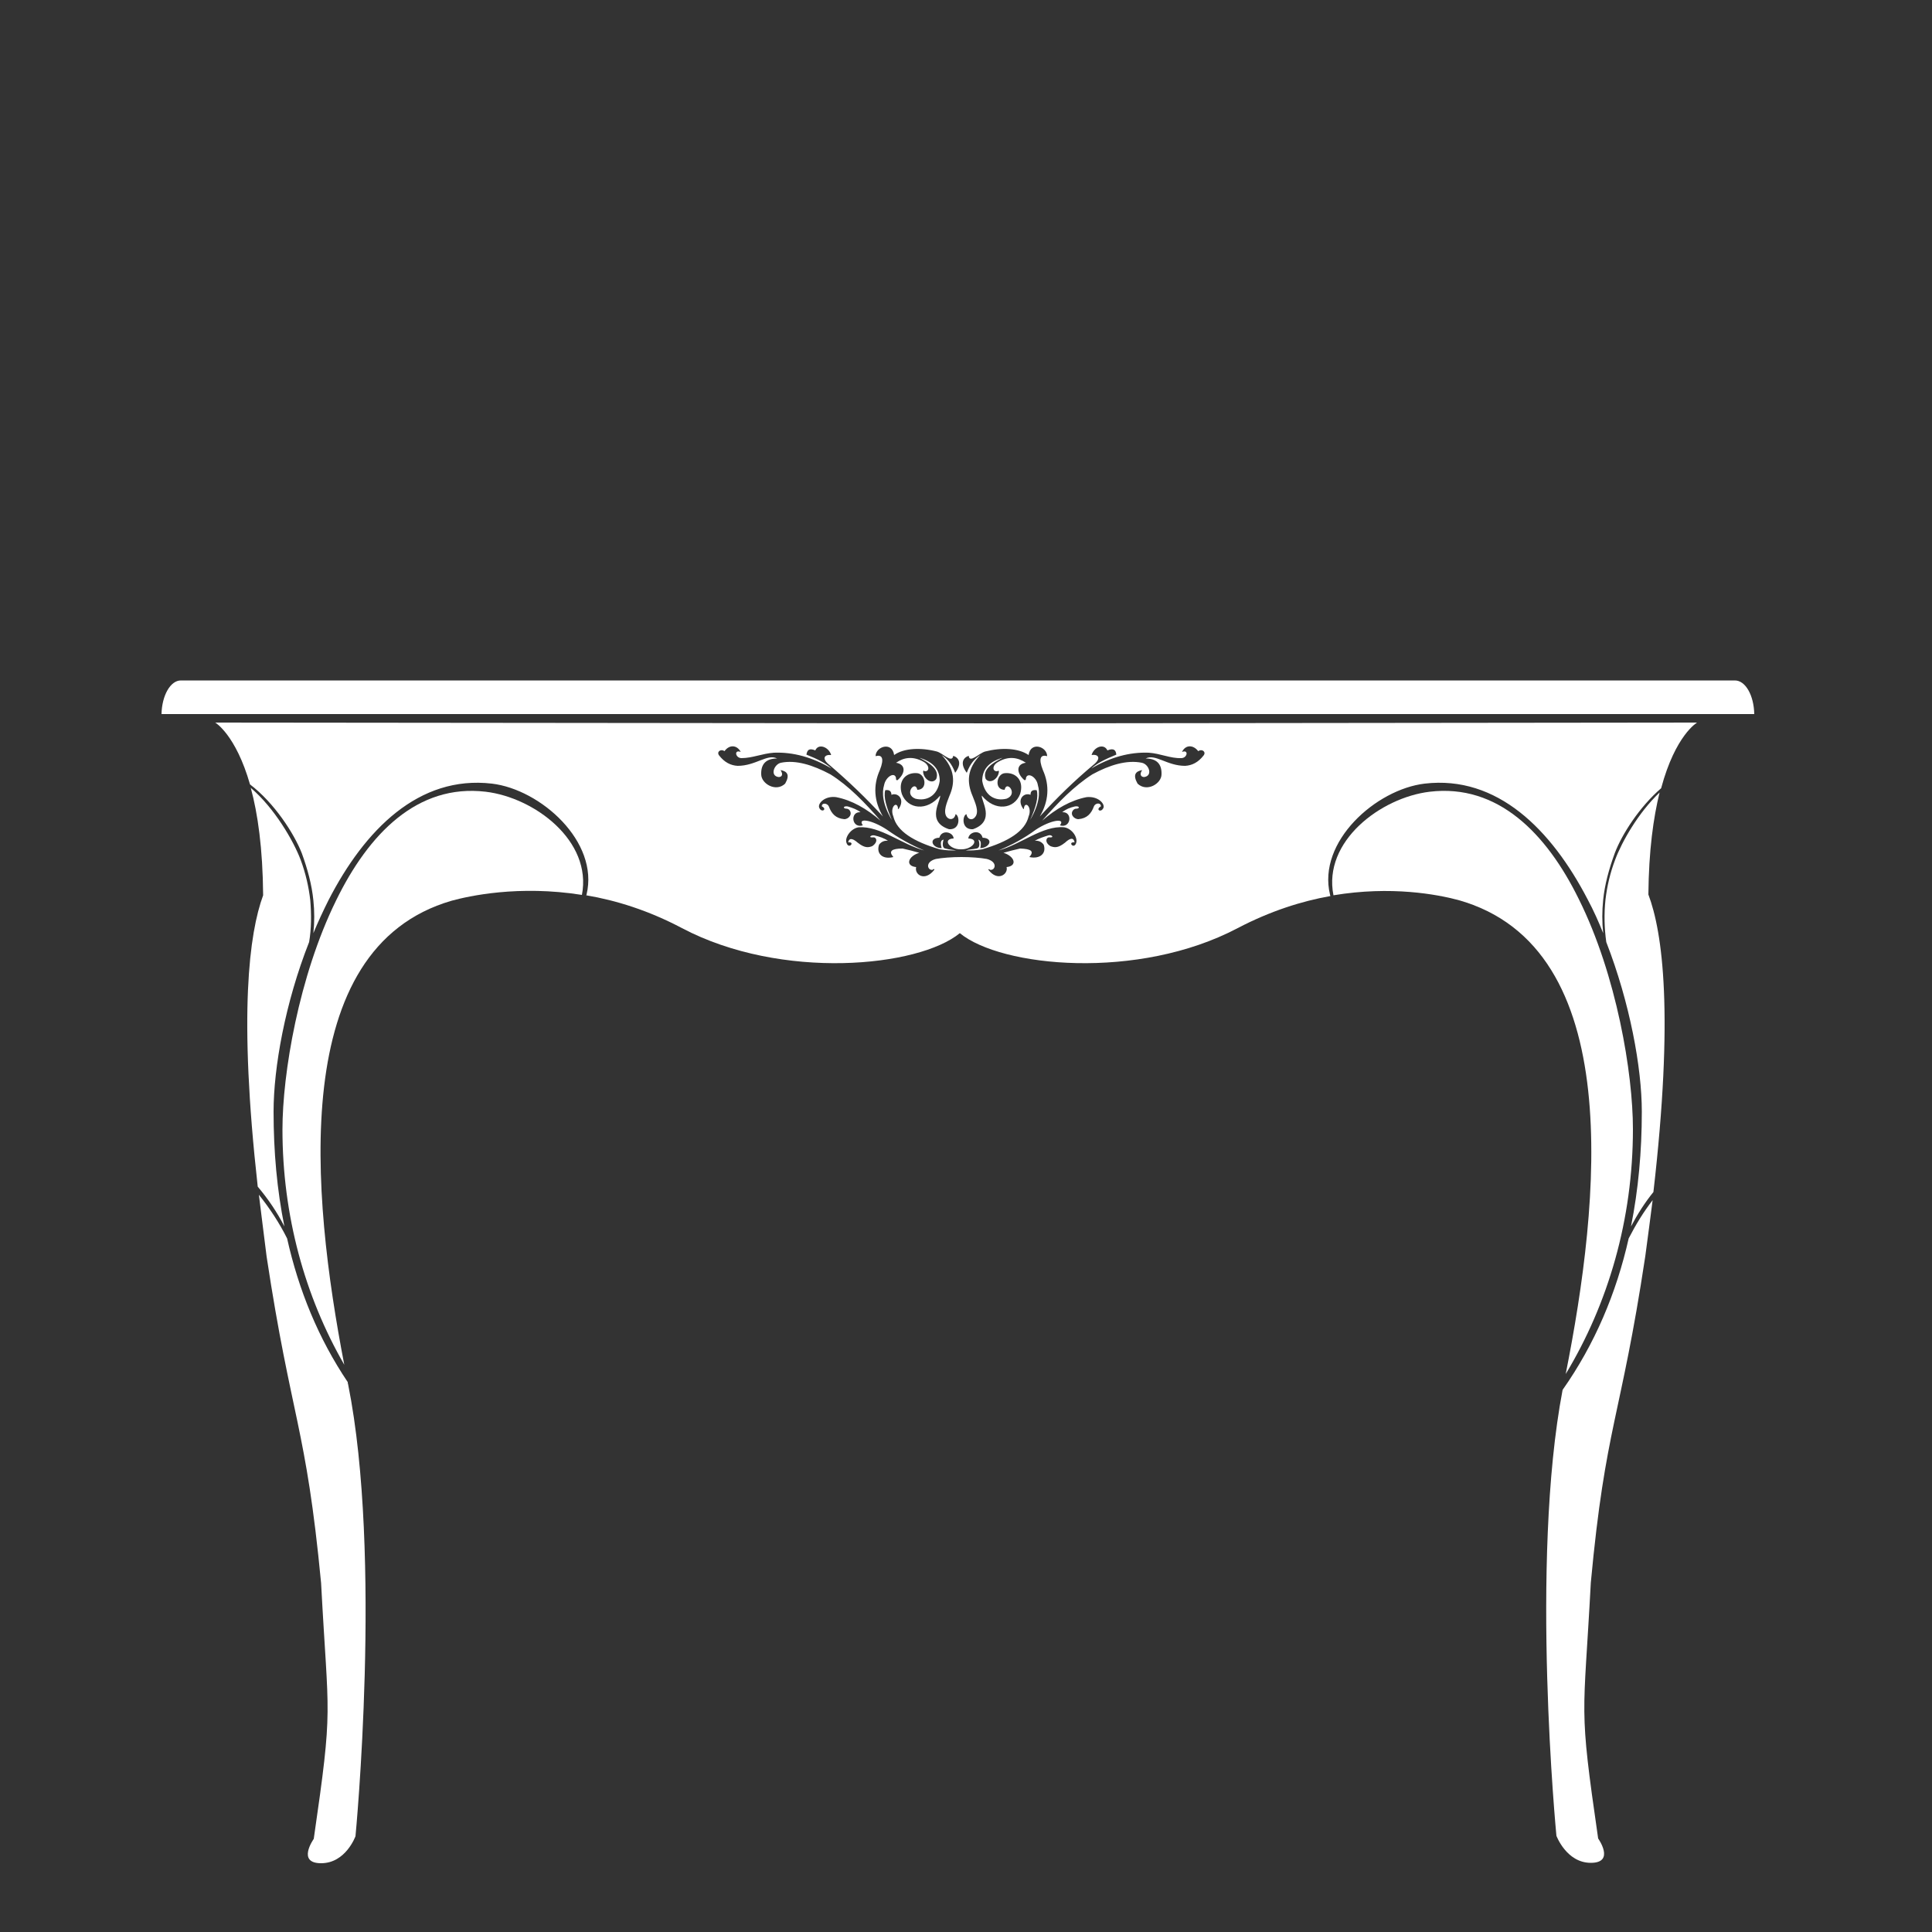 <?xml version="1.0" encoding="utf-8"?>
<!-- Generator: Adobe Illustrator 18.0.0, SVG Export Plug-In . SVG Version: 6.00 Build 0)  -->
<!DOCTYPE svg PUBLIC "-//W3C//DTD SVG 1.0//EN" "http://www.w3.org/TR/2001/REC-SVG-20010904/DTD/svg10.dtd">
<svg version="1.0" id="Calque_1" xmlns="http://www.w3.org/2000/svg" xmlns:xlink="http://www.w3.org/1999/xlink" x="0px" y="0px"
	 viewBox="0 0 500 500" enable-background="new 0 0 500 500" xml:space="preserve">
<rect x="0" y="0" width="500" height="500" fill="#333333" stroke="none"/>
<path fill="#FFFFFF" d="M90,357.7c-7.6-11.3-12.7-23.8-15.7-37.2c-2-4-4.5-7.8-7.3-11.3c0.6,5,1.3,10.3,2,16
	c6.4,42.2,10.2,43.7,14.1,84.5c1.9,35.9,3.2,31-1.9,66.2c0,0-4.5,6.3,1.9,6.3c6.4,0,8.9-7,8.9-7s7-72.5-1.9-116.9
	C90,358,90,357.9,90,357.7z"/>
<path fill="#FFFFFF" d="M70.8,287.7c0-11.4,3-28.2,9.2-43.9c0.6-3.5,0.6-7.1,0.3-10.8c-0.4-3.5-1.2-7-2.5-10.5
	c-1.9-5-6.8-13.4-12.9-18.6c1.8,6.6,3.1,15.6,3.2,27.8c-3.6,9.8-6.4,30.6-1.4,75.4c2.7,3.2,5,6.6,6.9,10.3
	C71.7,308,70.8,298.1,70.8,287.7z"/>
<path fill="#FFFFFF" d="M405.2,355.6c11-18.2,17.4-40,17.4-63.4c0-14.4-4.2-39.8-14-59.5c-8.4-17.1-21-29.9-38.6-27.8
	c-12.6,1.5-27.7,12.8-24.9,26.8c15-2.5,26.9-0.2,32.2,1.2C421.2,245.1,414,311.3,405.2,355.6z"/>
<path fill="#FFFFFF" d="M404.4,359.7c-8.5,44.5-1.6,115.4-1.6,115.4s2.6,7,8.9,7c6.4,0,1.9-6.3,1.9-6.3c-5.1-35.2-3.8-30.3-1.9-66.2
	c3.8-40.8,7.7-42.2,14.1-84.5c0.7-5.1,1.3-9.9,1.9-14.5c-2.4,3.1-4.4,6.4-6.2,9.9C418.3,334.7,412.7,347.9,404.4,359.7z"/>
<path fill="#FFFFFF" d="M449,176.1H46.8c-2.7,0-4.9,3.9-5,8.7H454C453.9,179.9,451.7,176.1,449,176.1z"/>
<path fill="#FFFFFF" d="M429.5,205.1c-5.5,5.2-9.8,12.8-11.5,17.4c-1.3,3.4-2.1,6.9-2.5,10.3c-0.4,3.7-0.3,7.4,0.2,11
	c6.1,15.7,9.2,32.5,9.2,43.9c0,10.3-0.9,20.2-2.8,29.7c1.7-3.2,3.6-6.2,5.8-8.9c5.3-46,2.4-67.2-1.3-77
	C426.7,220.1,427.9,211.6,429.5,205.1z"/>
<path fill="#FFFFFF" d="M55.7,187c0,0,5.3,3.1,9,16c6.3,4.8,11.4,12.7,13.4,17.8c1.5,4.1,2.6,8.2,3,12.2c0.3,2.8,0.3,5.7,0,8.5
	c1.2-2.9,2.5-5.7,3.9-8.5c9.4-18.3,23.4-32.4,42.3-30.2c12.6,1.5,27.8,15,24.5,28.7c0,0.1,0,0.1-0.1,0.2c7.7,1.3,16.1,3.9,24.8,8.5
	c25.8,13.6,61.2,10.1,71.9,1.3c10.7,8.8,46.1,12.3,71.9-1.3c8.4-4.4,16.6-7,24-8.3c0-0.1-0.1-0.3-0.1-0.4
	c-3.3-13.7,11.9-27.2,24.5-28.7c18.8-2.2,32.8,11.9,42.2,30c1.5,2.8,2.8,5.7,4,8.7c-0.3-2.9-0.3-5.7,0-8.6c0.4-4,1.5-8,3-12.1
	c1.8-4.8,6.4-12,12-16.8c3.7-13.8,9.3-17,9.3-17l-180.4,0.2L55.7,187z M266.2,195.4c0.5-3.6,4.8-2.2,4.8,0.3
	c-1.7-0.5-2.3,0.6-1.1,3.6c1.8,4,1.5,8.1-0.8,12c4.4-4.8,8.9-9.2,13.8-13.3c2.2-1.7,1.4-2.9-0.4-2.6c0.6-2.1,3.2-3.1,4.1-1.2
	c1.7-0.7,2.2,0,2.3,1.1c-2.7,1.1-5,2.2-6.5,3.6c4.9-2.9,9.9-4.3,14.9-4.1c3,0.2,5.6,1.5,8.4,1.4c1.6,0,2-2.3,0.2-1.6
	c0.9-1.9,2.9-1.9,4.2-0.2c1-0.7,2.1,0.2,1.4,1.1c-1.4,1.8-3,2.6-4.8,2.7c-4.7,0-7.7-3.2-10.2-1.9c2.8,0,4.2,1.4,4.1,4.1
	c0,2.4-3.8,4.7-6.2,2.4c-1.3-2.3-0.5-3.2,1.2-3.5c-0.8,1.1-0.3,1.8,0.5,1.8c2.3-0.3,1.3-3.3-0.6-3.7c-3.9-0.8-8.4,0.6-12.8,3
	c-4.7,3-9,7.4-13,12c3.6-3.1,7.4-5.3,11.5-6.1c2.9-0.3,4.7,1.6,4.4,2.7c-0.6,1.5-2.2,0.5-0.7-0.3c0.1-1-1.4-1-1.8,0
	c-0.7,1.9-1.8,3.1-4,3.3c-1.2,0-2.4-1.4-1.2-2.5c0.1,0,0.2-0.2,0.5-0.2c1.2,0,1-0.8-0.2-0.6c-1.3,0.3-2.3,0.7-3.3,1.5
	c2.8-0.2,2.3,4.3-0.6,3.4c1.6-2-2.4-1.4-6.2,1.1c-3.1,2.3-6.3,4-9.7,5.4c5.7-1.5,11.4-6.5,17-6c2,0.3,3.6,2.6,3.1,4.1
	c-0.6,1.7-2.3-0.4-0.4-0.2c-0.2-1.1-0.9-1.4-2.5,0.1c-1.9,1.5-2.8,1.2-3.7,0.9c-0.9-0.5-1.3-1.3-1-1.9c0.1-0.2,0.3-0.4,0.6-0.4
	c1.5,0.2,0.7-0.8-0.2-0.5c-1.3,0.4-2.5,0.8-3.5,1.4c0.9-0.1,1.7,0.2,2.3,1c0.8,2.3-1,3.8-3.7,3.2c1.3-1.5,0.5-2.1-2.4-2.2
	c-1.4,0.3-2.9,0.7-4.3,1.1c2.9,0.9,3.7,3.4,0.8,3.7c0.5,1.8-2.3,3.9-4.7,0.7c-0.1-0.2,0.3-0.2,0.4,0c1.3,0.3,2.2-2-0.8-2.8
	c-1.6-0.3-4.1-0.5-6.6-0.5c-2.5,0-5,0.2-6.6,0.5c-3,0.8-2.1,3.1-0.8,2.8c0.1-0.3,0.5-0.2,0.4,0c-2.5,3.2-5.2,1.2-4.7-0.7
	c-2.9-0.3-2.1-2.8,0.8-3.7c-1.4-0.4-2.9-0.8-4.3-1.1c-2.9,0-3.7,0.7-2.4,2.2c-2.7,0.7-4.5-0.8-3.7-3.2c0.6-0.8,1.4-1.1,2.3-1
	c-1-0.7-2.2-1.1-3.5-1.4c-0.9-0.2-1.8,0.7-0.2,0.5c0.3,0,0.5,0.2,0.6,0.4c0.3,0.6-0.2,1.4-1,1.9c-0.9,0.3-1.8,0.6-3.7-0.9
	c-1.6-1.4-2.3-1.1-2.5-0.1c1.9-0.2,0.2,1.9-0.4,0.2c-0.6-1.4,1.1-3.8,3.1-4.1c5.6-0.4,11.3,4.5,17,6c-3.4-1.4-6.6-3.2-9.7-5.4
	c-3.8-2.5-7.7-3.2-6.2-1.1c-2.9,0.9-3.4-3.6-0.6-3.4c-0.9-0.7-2-1.1-3.3-1.5c-1.2-0.2-1.4,0.6-0.2,0.6c0.2,0,0.4,0.2,0.5,0.2
	c1.1,1.1,0,2.5-1.2,2.5c-2.2-0.2-3.3-1.4-4-3.3c-0.4-0.9-1.9-1-1.8,0c1.5,0.7-0.1,1.8-0.7,0.3c-0.4-1.1,1.5-3.1,4.4-2.7
	c4.1,0.8,7.9,3,11.5,6.1c-4-4.6-8.2-9-13-12c-4.5-2.4-8.9-3.8-12.8-3c-1.8,0.4-2.9,3.4-0.6,3.7c0.8,0,1.3-0.6,0.5-1.8
	c1.7,0.3,2.5,1.2,1.2,3.5c-2.4,2.3-6.2,0-6.2-2.4c-0.1-2.7,1.3-4.1,4.1-4.1c-2.5-1.3-5.5,1.9-10.2,1.9c-1.8-0.1-3.4-0.9-4.8-2.7
	c-0.7-0.9,0.4-1.8,1.4-1.1c1.2-1.7,3.2-1.7,4.2,0.2c-1.8-0.7-1.4,1.6,0.2,1.6c2.8,0,5.4-1.2,8.4-1.4c5-0.2,10,1.2,14.9,4.1
	c-1.5-1.4-3.7-2.5-6.5-3.6c0.2-1.1,0.6-1.8,2.3-1.1c0.8-1.9,3.5-0.9,4.1,1.2c-1.7-0.2-2.6,0.9-0.4,2.6c4.9,4.2,9.4,8.5,13.8,13.3
	c-2.3-3.9-2.6-8-0.8-12c1.2-3,0.6-4.1-1.1-3.6c0-2.5,4.3-3.9,4.8-0.3c2.5-1.8,6.9-2,11.1-0.9c1.6,0.5,3.9,3.1,4.2,1.1
	c1.5,0.5,2.3,2,0.5,4.4c-0.9-2.4-2-3.6-3.5-4.6c3.5,3.7,3.5,7.2,2,10.6c-0.6,1.6-1.7,4-0.7,5.4c0.7,0.9,2,0.8,2.3-0.7
	c1.1,0.4,1.3,4.1-1.7,3.9c-6.1-2-2-7.5-2.3-8.7c-3.4,4.2-8.4,3.5-9.9-0.4c-1.1-3.5,1.1-5.7,4-5.4c2.1,0.2,2.8,4.3,0,4.3
	c-0.5-2.6-3.6,1.1-0.5,2.3c2.8,0.7,5.7-0.6,6.3-4.6c0-2.8-1.5-4.9-5.3-6c2.8,1.4,5.3,3.1,4.4,5.5c-1.1,1.5-3.2,0.1-3.4-1.8
	c0-0.5,0.3-0.4,0.4-0.2c1.3,0.1,1.3-1.5-0.2-2.4c-2.8-1.6-5.2-1.2-7.2,0.2c2.5,0.4,2.5,2.6,0.5,4.4c-0.3,0.3-0.6,0-0.5-0.4
	c-0.3-1.8-2.7-0.4-3.1,1.8c-0.6,1.9-0.4,5,2,9c-1.4-3.3-2.2-6-1.7-7.7c1.3-0.2,1.6,0.5,1.6,1.2c1.6-0.7,3.6,1.1,1.9,3.6
	c-0.2,0.2-0.3,0-0.2-0.2c-0.3-1.9-2.2-0.2-1.2,2.2c0.9,3.8,5.2,6.5,12,8.5c1.7,0.3,2.9,0.3,4.3,0.3c-0.9-0.2-1.8-0.2-2.8-0.5
	c-0.9-0.1-0.8-1.4-0.5-2.3c-0.7,0.1-0.9,0.7-0.5,2.2c-2.5,0-3.5-2.6-0.6-2.7c0.6-2.2,3.6-1.5,3.7,0.2c-3,0.1-1.1,2.9,1.9,2.8
	c3,0.1,5-2.7,1.9-2.8c0.1-1.7,3.1-2.5,3.7-0.2c2.9,0.1,1.9,2.6-0.6,2.7c0.3-1.5,0.1-2-0.5-2.2c0.4,1,0.4,2.2-0.5,2.3
	c-0.9,0.2-1.9,0.2-2.8,0.5c1.4,0,2.7,0,4.3-0.3c6.8-2,11.1-4.7,12-8.5c1-2.4-0.9-4.1-1.2-2.2c0,0.3-0.1,0.4-0.2,0.2
	c-1.8-2.5,0.3-4.3,1.9-3.6c0-0.7,0.2-1.4,1.6-1.2c0.5,1.8-0.2,4.4-1.7,7.7c2.4-4.1,2.6-7.1,2-9c-0.3-2.1-2.7-3.5-3.1-1.8
	c0.1,0.3-0.2,0.7-0.5,0.4c-2-1.8-2-4.1,0.5-4.4c-2.1-1.4-4.5-1.8-7.2-0.2c-1.6,0.9-1.5,2.5-0.2,2.4c0.1-0.2,0.5-0.2,0.4,0.2
	c-0.2,1.8-2.3,3.2-3.4,1.8c-0.9-2.4,1.6-4.1,4.4-5.5c-3.8,1.1-5.3,3.2-5.3,6c0.7,4,3.5,5.3,6.3,4.6c3.1-1.2,0-4.9-0.5-2.3
	c-2.8,0-2.1-4.1,0-4.3c2.9-0.3,5.1,1.9,4,5.4c-1.5,3.9-6.5,4.6-9.9,0.4c-0.3,1.2,3.7,6.6-2.3,8.7c-3,0.2-2.8-3.5-1.7-3.9
	c0.3,1.5,1.6,1.7,2.3,0.7c1.1-1.4-0.1-3.8-0.7-5.4c-1.5-3.5-1.5-7,2-10.6c-1.5,1-2.6,2.2-3.5,4.6c-1.8-2.4-1-3.9,0.5-4.4
	c0.2,2,2.6-0.6,4.2-1.1C259.2,193.4,263.6,193.6,266.2,195.4z"/>
<path fill="#FFFFFF" d="M125.7,204.9C108,202.8,95.4,215.8,87,233c-9.7,19.7-13.9,44.9-13.9,59.3c0,22.3,5.8,43.2,16,60.9
	c-8.5-44.1-14.7-107.8,27.8-120.1c4.4-1.2,17.3-4.1,33.7-1.5C153.3,217.6,138.3,206.4,125.7,204.9z"/>
</svg>
